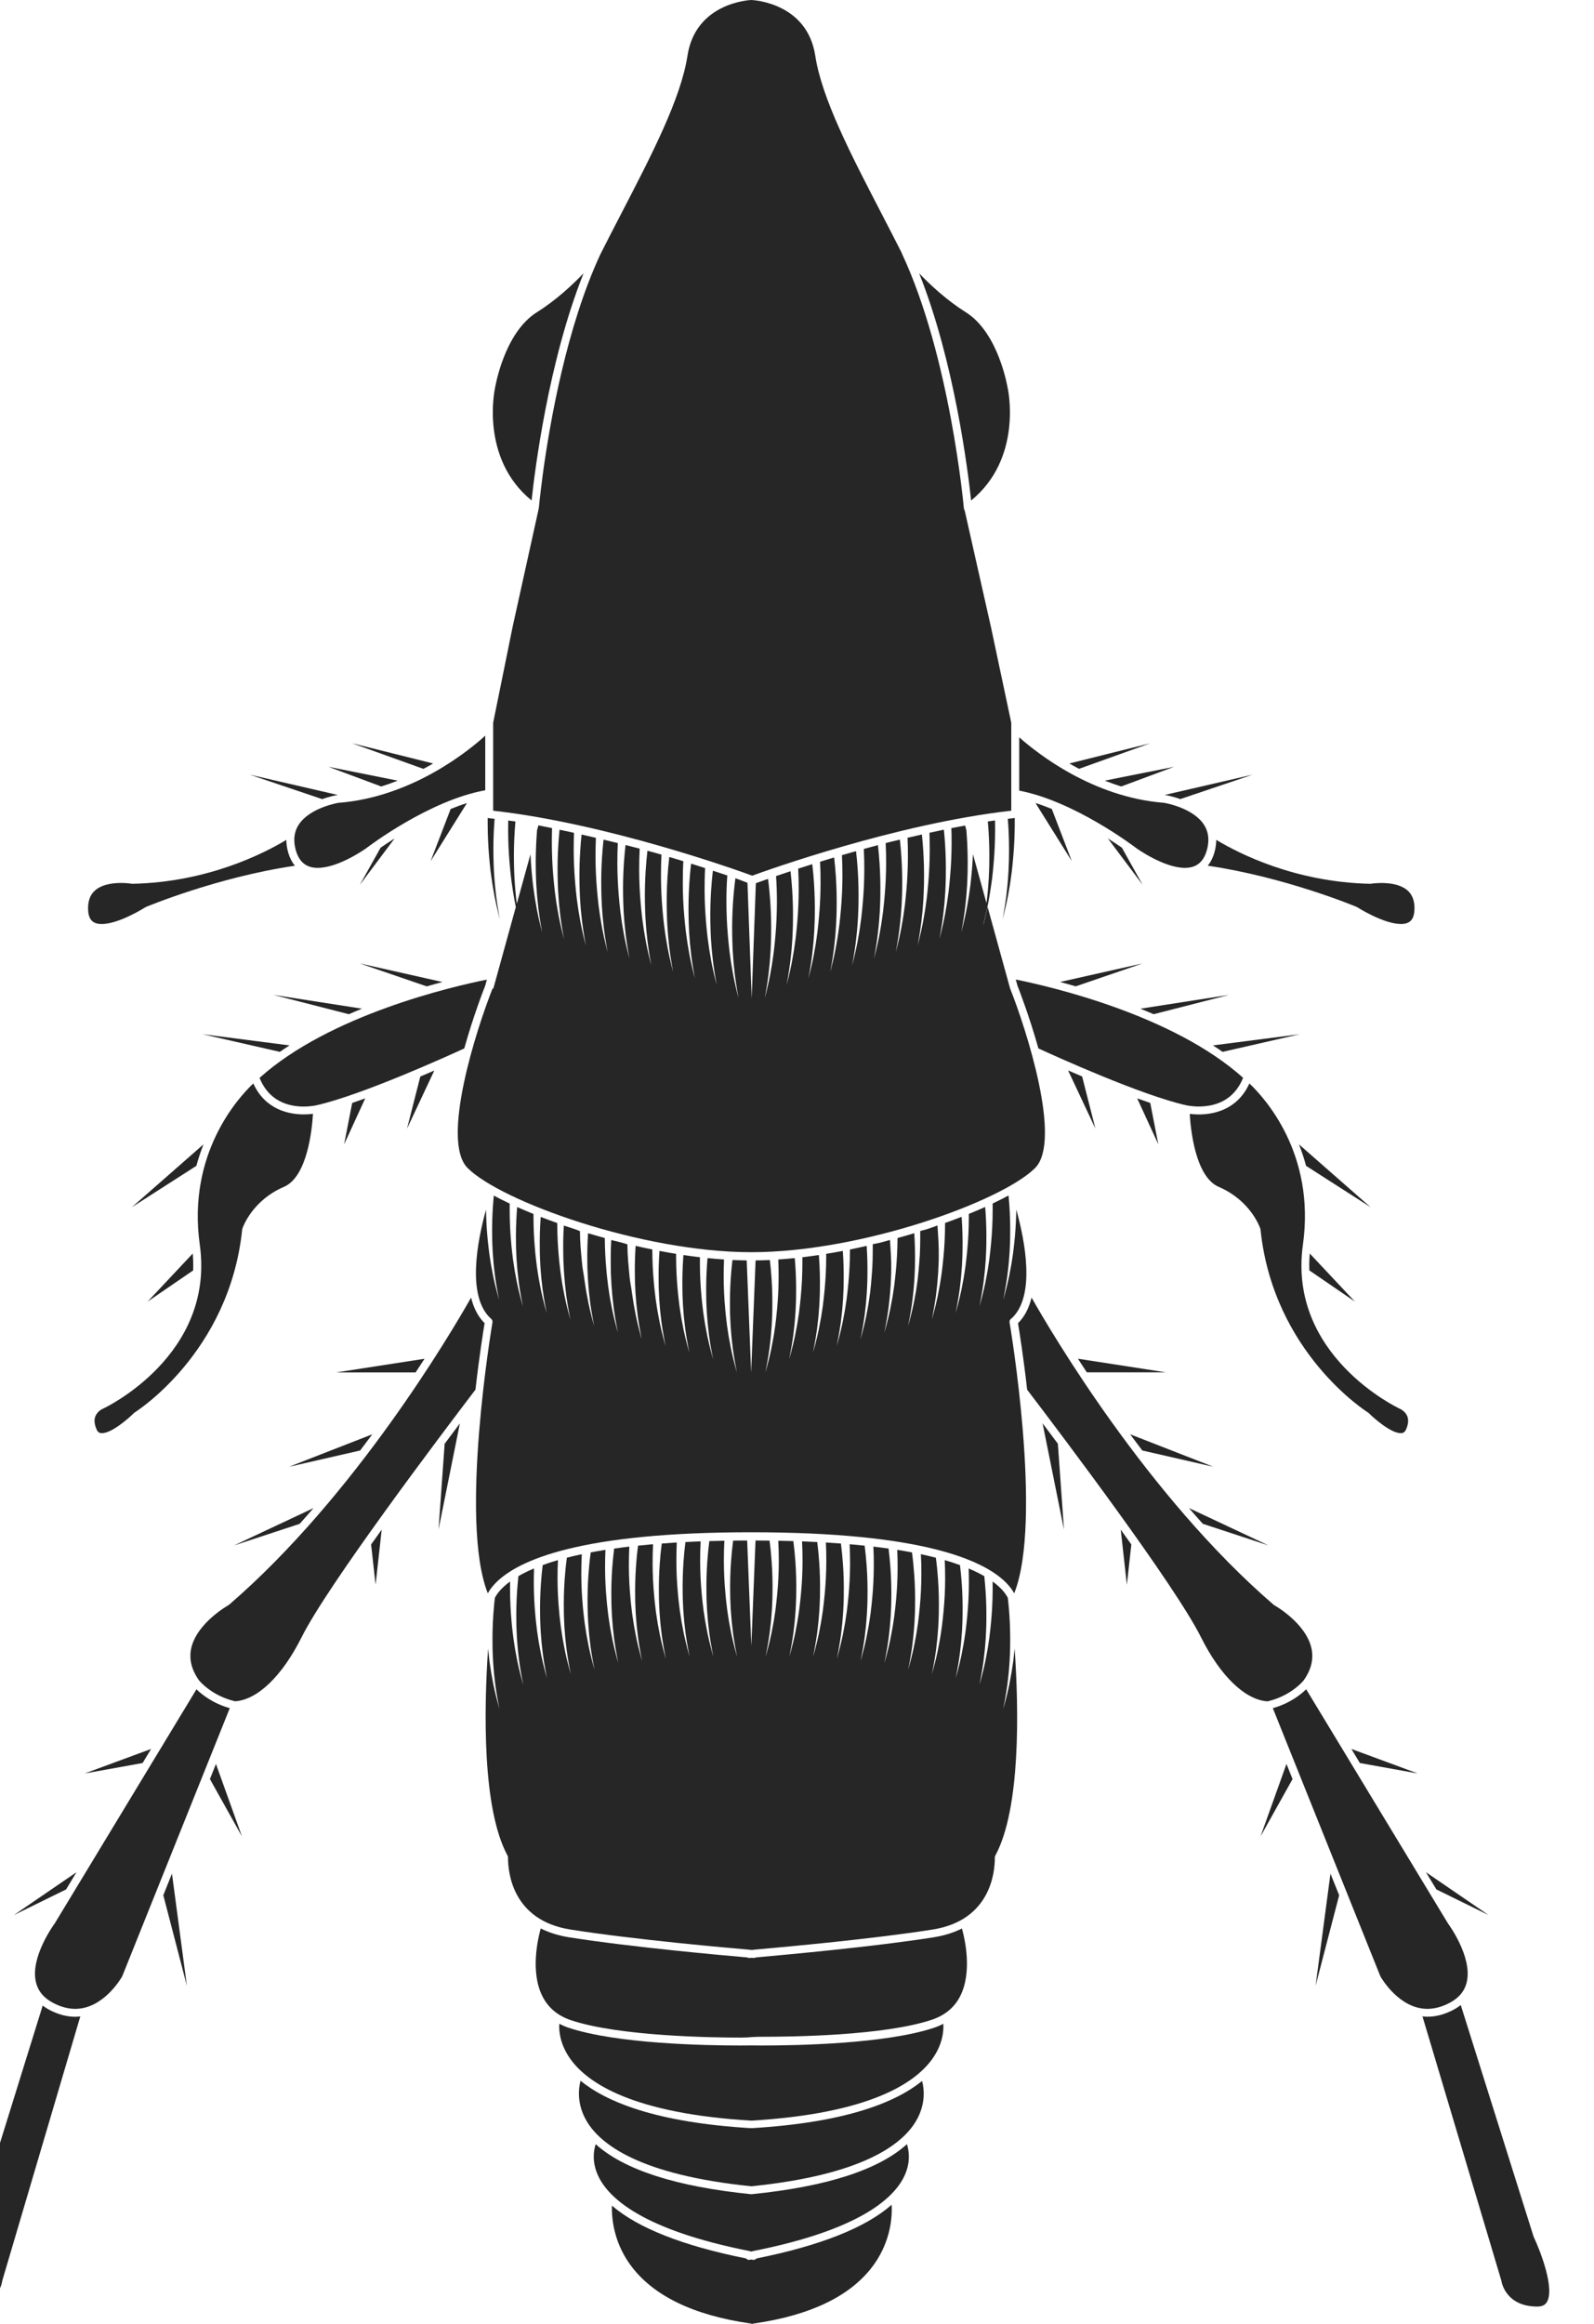 <?xml version="1.0" encoding="UTF-8"?>
<svg id="a" data-name="&amp;lt;Layer&amp;gt;" xmlns="http://www.w3.org/2000/svg" width="427.21" height="622.66" viewBox="0 0 427.21 622.66">
  <defs>
    <style>
      .b {
        fill: #262626;
      }
    </style>
  </defs>
  <path class="b" d="M411.06,599.4s-.04-.09-.05-.14l-19.51-62.02c-.62.48-1.3.93-2.06,1.32-2.29,1.2-4.61,1.81-6.87,1.81-.46,0-.89-.04-1.33-.09l21.14,70.8s.03.1.03.15c.04.27,1.15,6.8,9.61,6.8,1.6,0,2.21-.66,2.53-1.16,2.25-3.55-1.75-13.82-3.49-17.48Z"/>
  <path class="b" d="M349.4,450.24c2.03-2.85,2.73-5.76,2.07-8.65-1.54-6.77-9.86-11.43-9.94-11.48-.06-.04-.12-.08-.18-.12-33.79-29.11-59.58-72.95-64.88-82.31-.66,2.69-1.8,5.07-3.63,6.87.34,2.06,1.44,8.91,2.45,17.81,9.4,12.33,39.58,52.3,46.59,66.33,5.22,10.44,11.84,16.78,17.83,17.18,6.31-1.47,9.55-5.45,9.68-5.62Z"/>
  <path class="b" d="M388.45,536.69c2.58-1.35,4.11-3.21,4.67-5.67,1.53-6.75-4.96-15.53-5.03-15.62l-38.02-62.77c-1.44,1.41-4.41,3.8-8.94,5.06l28.83,71.86c.4.7,5.13,8.71,12.59,8.71,1.92,0,3.9-.53,5.88-1.57Z"/>
  <path class="b" d="M278.31,280.92c4.72,2.17,27.49,12.5,39.63,15.24.06,0,1.43.32,3.35.32,4.06,0,9.35-1.37,11.87-7.69-18.81-16.89-51.69-24.47-60.92-26.33l.46,1.66c.38.95,3.15,8.08,5.6,16.78Z"/>
  <path class="b" d="M366.63,378.46c.07.04.14.1.19.15,1.5,1.5,5.98,5.4,8.59,5.4.69,0,1.11-.29,1.42-.98.63-1.41.73-2.63.31-3.62-.59-1.4-2.05-1.98-2.06-1.99-.37-.17-30.05-14.19-25.88-43.93,3.42-24.41-10.32-39.38-14.35-43.19-3.24,7.19-9.79,8.31-13.55,8.31-.96,0-1.8-.07-2.44-.15.24,4.11,1.49,16.86,7.78,19.56,8.55,3.66,11.04,10.88,11.14,11.19.02.07.04.15.05.23,3.42,33.05,28.55,48.87,28.81,49.03Z"/>
  <path class="b" d="M325.48,228.42c-.41,1.42-1.01,2.59-1.79,3.54,20.82,3.06,39.67,10.94,39.86,11.02.06.02.11.05.16.08.07.05,7.09,4.52,11.76,4.52,2.35,0,3.47-1.14,3.61-3.69.12-2.12-.39-3.79-1.51-4.97-3.1-3.28-10.12-2.13-10.15-2.13-.07.01-.14.02-.2.02-20.16-.45-35.18-8.11-41.25-11.77,0,1.08-.17,2.21-.5,3.39Z"/>
  <path class="b" d="M317.58,232.54c3.04,0,4.96-1.54,5.86-4.7.74-2.59.5-4.88-.73-6.81-2.96-4.65-10.65-5.91-10.72-5.92-19.14-1.47-34.04-13.3-38.83-17.55v14.28c14.81,2.85,30.69,14.89,31.43,15.45.05.04,7.33,5.25,12.99,5.25Z"/>
  <path class="b" d="M13.3,538.57c-.68-.36-1.29-.75-1.86-1.18l-19.23,61.87s-.03.09-.05.14c-1.73,3.66-5.73,13.94-3.49,17.48.32.5.92,1.16,2.53,1.16,8.44,0,9.33-6.5,9.37-6.77,0-.06.02-.12.04-.18l20.91-70.8c-.44.05-.88.09-1.34.09-2.26,0-4.57-.61-6.87-1.81Z"/>
  <path class="b" d="M126.26,347.68c-5.3,9.36-31.09,53.2-64.88,82.31-.05.05-.11.09-.18.12-.08.05-8.41,4.73-9.94,11.48-.65,2.89.05,5.79,2.07,8.64.13.16,3.4,4.16,9.68,5.62,5.99-.4,12.61-6.74,17.83-17.18,7.01-14.03,37.2-54,46.59-66.33,1.01-8.9,2.11-15.74,2.45-17.81-1.83-1.8-2.97-4.18-3.63-6.87Z"/>
  <path class="b" d="M52.66,452.63l-37.96,62.69c-.12.17-6.62,8.95-5.09,15.7.56,2.46,2.09,4.32,4.67,5.67,1.99,1.04,3.97,1.57,5.88,1.57,7.46,0,12.2-8.01,12.59-8.71l28.83-71.86c-4.53-1.26-7.5-3.66-8.94-5.06Z"/>
  <path class="b" d="M81.44,296.49c1.92,0,3.29-.32,3.31-.32,12.17-2.75,34.96-13.08,39.68-15.25,2.44-8.71,5.22-15.83,5.6-16.78l.46-1.66c-9.22,1.85-42.11,9.43-60.92,26.33,2.52,6.32,7.81,7.69,11.87,7.69Z"/>
  <path class="b" d="M25.58,379.43c-.41.99-.3,2.2.32,3.6.31.69.73.98,1.42.98,2.61,0,7.08-3.9,8.59-5.4.06-.06.12-.11.19-.15.25-.16,25.39-15.98,28.81-49.03,0-.08.02-.15.05-.23.1-.31,2.59-7.53,11.14-11.19,6.29-2.7,7.54-15.45,7.78-19.56-.64.08-1.48.15-2.44.15-3.76,0-10.31-1.12-13.55-8.3-4.03,3.82-17.76,18.82-14.35,43.19,4.16,29.74-25.51,43.76-25.81,43.9-.08.03-1.56.62-2.14,2.04Z"/>
  <path class="b" d="M27.25,247.59c4.67,0,11.69-4.48,11.76-4.52.05-.03.11-.06.16-.08.2-.08,19.05-7.96,39.86-11.02-.77-.94-1.38-2.12-1.79-3.54-.34-1.18-.5-2.3-.5-3.39-6.06,3.66-21.09,11.33-41.25,11.77-.07,0-.14,0-.2-.02-.01,0-1.22-.21-2.85-.21-2.32,0-5.48.41-7.31,2.34-1.12,1.18-1.62,2.85-1.51,4.97.14,2.55,1.26,3.69,3.61,3.69Z"/>
  <path class="b" d="M80.02,221.03c-1.23,1.92-1.47,4.21-.73,6.81.9,3.16,2.82,4.7,5.86,4.7,5.67,0,12.94-5.22,13.01-5.27.73-.56,16.95-12.84,31.89-15.52v-14.63c-4.19,3.82-19.48,16.46-39.39,18,0,0-7.68,1.27-10.64,5.91Z"/>
  <path class="b" d="M202.76,605.14s-.07.08-.12.12c-.24.21-.57.3-.89.24l-.39-.08-.39.08c-.07.01-.13.02-.2.02-.25,0-.5-.09-.69-.26-.04-.04-.08-.08-.12-.12-16.98-3.41-29-8.16-35.96-14.16-.09,3.23.41,9.54,4.81,15.7,5.96,8.33,16.86,13.67,32.4,15.9.1.01.19.04.27.08.04,0,.07,0,.11,0s.07,0,.11,0c.09-.04.18-.06.27-.08,15.55-2.23,26.43-7.58,32.33-15.92,4.48-6.33,4.84-12.77,4.68-15.92-6.91,6.11-19.03,10.94-36.24,14.4Z"/>
  <path class="b" d="M201.47,587.92s-.07,0-.11,0-.07,0-.11,0c-20.05-2.03-33.99-6.53-41.6-13.4-.54,1.65-1.05,4.71.62,8.38,2.79,6.13,12.12,14.63,40.72,20.28.1.02.19.05.28.1.06,0,.12,0,.18,0,.09-.05.18-.08.28-.1,28.59-5.65,37.92-14.15,40.72-20.28,1.67-3.67,1.16-6.73.62-8.38-7.61,6.88-21.55,11.38-41.6,13.4Z"/>
  <path class="b" d="M201.43,570.23s-.04-.1-.06-.1c-.02,0-.05.11-.07.1-25.47-1.51-38.77-7.05-45.71-12.7-.53,2.03-1.03,6.14,1.53,10.62,3.65,6.38,14.29,14.61,44.24,17.65,29.95-3.04,40.59-11.27,44.24-17.65,2.57-4.48,2.07-8.53,1.53-10.57-6.94,5.65-20.24,11.14-45.71,12.65Z"/>
  <path class="b" d="M250.35,543.32c-12.9,4.3-36.49,4.76-46.03,4.76-1.85,0-2.94-.02-2.97-.02,0,0-1.09.02-2.94.02-9.54,0-33.14-.46-46.03-4.76-.88-.29-1.7-.65-2.48-1.05-.12,1.91.15,5.52,3.03,9.51,4.67,6.46,16.86,14.55,48.43,16.43,31.57-1.88,43.76-9.98,48.43-16.43,2.88-3.99,3.15-7.6,3.03-9.51-.78.4-1.6.76-2.47,1.05Z"/>
  <path class="b" d="M250.28,519.08c-15.96,2.53-39.1,4.62-46.7,5.31l-.98.09c-.16.09-.33.14-.52.14,0,0-.26-.01-.62-.04-.35.03-.62.04-.62.04-.02,0-.04,0-.06,0-.19,0-.37-.05-.53-.14-5.93-.51-30.9-2.73-47.71-5.39-3-.48-5.51-1.31-7.62-2.37-.79,2.83-2.8,11.63.42,18.1,1.55,3.12,4.14,5.3,7.71,6.49,12.96,4.32,38,4.65,45.36,4.65,1.85,0,2.93-.13,2.94-.13.04,0,1.12-.09,2.97-.09,7.37,0,32.41-.23,45.36-4.54,3.57-1.19,6.16-3.32,7.71-6.44,3.21-6.46,1.22-15.18.42-18.03-2.09,1.05-4.58,1.88-7.54,2.35Z"/>
  <path class="b" d="M271.53,445.29c-.22,1.42-.4,2.84-.69,4.25-.48,2.83-1.2,5.61-1.96,8.37.55-2.81,1.06-5.62,1.33-8.45.18-1.41.25-2.83.37-4.25.06-1.42.15-2.84.15-4.25.05-2.84-.02-5.67-.22-8.49-.1-1.44-.23-2.89-.4-4.33-.56-1.11-1.71-2.67-4.08-4.39.01.74.02,1.48.01,2.23-.01,2.87-.15,5.74-.42,8.6-.11,1.43-.31,2.85-.47,4.28-.22,1.42-.4,2.84-.69,4.25-.48,2.83-1.2,5.61-1.96,8.37.55-2.81,1.06-5.62,1.33-8.45.18-1.41.25-2.83.37-4.25.06-1.42.15-2.84.15-4.25.05-2.84-.02-5.67-.22-8.49-.09-1.24-.2-2.48-.33-3.72-1.18-.68-2.57-1.37-4.19-2.06.05,1.32.06,2.64.06,3.97-.01,2.87-.15,5.74-.42,8.6-.11,1.43-.31,2.85-.47,4.28-.22,1.42-.4,2.84-.69,4.25-.48,2.83-1.2,5.61-1.96,8.37.55-2.81,1.06-5.62,1.33-8.45.18-1.41.25-2.83.37-4.25.06-1.42.15-2.84.15-4.25.05-2.84-.02-5.67-.22-8.49-.11-1.64-.27-3.29-.47-4.93-1.25-.45-2.6-.9-4.09-1.34.08,1.68.11,3.36.11,5.04-.01,2.87-.15,5.74-.42,8.6-.11,1.43-.31,2.85-.47,4.28-.22,1.42-.4,2.84-.69,4.25-.48,2.83-1.2,5.61-1.96,8.37.55-2.81,1.06-5.62,1.33-8.45.18-1.41.25-2.83.37-4.25.06-1.42.15-2.84.15-4.25.05-2.84-.02-5.67-.22-8.49-.13-1.92-.32-3.84-.58-5.74-1.25-.32-2.59-.64-4.01-.94.1,1.83.14,3.64.13,5.46-.01,2.87-.15,5.74-.42,8.6-.11,1.43-.31,2.85-.47,4.28-.22,1.42-.4,2.84-.69,4.25-.48,2.83-1.2,5.61-1.96,8.37.55-2.81,1.06-5.62,1.33-8.45.18-1.41.25-2.83.37-4.25.06-1.42.15-2.84.15-4.25.05-2.84-.02-5.67-.22-8.49-.14-2-.34-4.02-.61-6-1.25-.24-2.57-.47-3.95-.69.08,1.63.1,3.25.1,4.88-.01,2.87-.15,5.74-.42,8.6-.11,1.43-.31,2.85-.47,4.28-.22,1.42-.4,2.84-.69,4.25-.48,2.83-1.2,5.61-1.96,8.37.55-2.81,1.06-5.62,1.33-8.45.18-1.41.25-2.83.37-4.25.06-1.42.15-2.84.15-4.25.05-2.84-.02-5.67-.22-8.49-.12-1.76-.29-3.53-.52-5.28-1.3-.19-2.65-.36-4.06-.53.09,1.73.12,3.45.11,5.18-.01,2.87-.15,5.74-.42,8.6-.11,1.43-.31,2.85-.47,4.28-.22,1.42-.4,2.84-.69,4.25-.48,2.83-1.2,5.61-1.96,8.37.55-2.81,1.06-5.62,1.33-8.45.18-1.41.25-2.83.37-4.25.06-1.42.15-2.84.15-4.25.05-2.84-.02-5.67-.22-8.49-.13-1.83-.31-3.67-.54-5.49-1.3-.14-2.64-.27-4.03-.39.09,1.75.12,3.49.12,5.24-.01,2.87-.15,5.74-.42,8.6-.11,1.43-.31,2.85-.47,4.28-.22,1.42-.4,2.84-.69,4.25-.48,2.83-1.2,5.61-1.96,8.37.55-2.81,1.06-5.62,1.33-8.45.18-1.41.25-2.83.37-4.25.06-1.42.15-2.84.15-4.25.05-2.84-.02-5.67-.22-8.49-.13-1.83-.31-3.67-.54-5.48-1.31-.1-2.64-.19-4.03-.28.08,1.71.12,3.41.11,5.12-.01,2.87-.15,5.74-.42,8.6-.11,1.43-.31,2.85-.47,4.28-.22,1.42-.4,2.84-.69,4.25-.48,2.83-1.2,5.61-1.96,8.37.55-2.81,1.06-5.62,1.33-8.45.18-1.41.25-2.83.37-4.25.06-1.42.15-2.84.15-4.25.05-2.84-.02-5.67-.22-8.49-.12-1.77-.29-3.55-.52-5.3-1.32-.07-2.68-.13-4.07-.18.1,1.82.13,3.62.13,5.43-.01,2.87-.15,5.74-.42,8.6-.11,1.43-.31,2.85-.47,4.28-.22,1.42-.4,2.84-.69,4.25-.48,2.83-1.2,5.61-1.96,8.37.55-2.81,1.06-5.62,1.33-8.45.18-1.41.25-2.83.37-4.25.06-1.42.15-2.84.15-4.25.05-2.84-.02-5.67-.22-8.49-.13-1.86-.31-3.72-.55-5.56-1.32-.04-2.67-.07-4.04-.1.1,1.88.14,3.74.14,5.61-.01,2.87-.15,5.74-.42,8.6-.11,1.43-.31,2.85-.47,4.28-.22,1.42-.4,2.84-.69,4.25-.48,2.83-1.2,5.61-1.96,8.37.55-2.81,1.06-5.62,1.33-8.45.18-1.41.25-2.83.37-4.25.06-1.42.15-2.84.15-4.25.05-2.84-.02-5.67-.22-8.49-.13-1.9-.32-3.82-.57-5.7-1.23-.02-2.48-.02-3.76-.03l-1.12,28.24-1.12-28.24c-1.28,0-2.53.01-3.76.03-.25,1.88-.44,3.8-.57,5.7-.2,2.82-.27,5.66-.22,8.49,0,1.42.09,2.84.15,4.25.12,1.41.19,2.84.37,4.25.27,2.83.78,5.64,1.33,8.45-.76-2.76-1.48-5.55-1.96-8.37-.29-1.41-.46-2.83-.69-4.25-.16-1.42-.36-2.85-.47-4.28-.27-2.86-.41-5.73-.42-8.6,0-1.87.03-3.74.14-5.61-1.38.03-2.73.06-4.04.1-.24,1.84-.42,3.71-.55,5.56-.2,2.82-.27,5.66-.22,8.49,0,1.42.09,2.84.15,4.25.12,1.41.19,2.84.37,4.25.27,2.83.77,5.64,1.33,8.45-.76-2.76-1.48-5.55-1.96-8.37-.29-1.41-.46-2.83-.69-4.25-.16-1.42-.36-2.85-.47-4.28-.27-2.86-.41-5.73-.42-8.6,0-1.81.03-3.62.13-5.43-1.39.05-2.75.11-4.07.18-.23,1.76-.4,3.54-.52,5.3-.2,2.82-.27,5.66-.22,8.49,0,1.42.09,2.84.15,4.25.12,1.41.19,2.84.37,4.25.27,2.83.78,5.64,1.33,8.45-.76-2.76-1.48-5.55-1.96-8.37-.29-1.41-.46-2.83-.69-4.25-.16-1.42-.36-2.85-.47-4.28-.27-2.86-.41-5.73-.42-8.6,0-1.71.03-3.41.11-5.12-1.38.08-2.72.18-4.03.28-.24,1.81-.42,3.65-.54,5.48-.2,2.82-.27,5.66-.22,8.49,0,1.42.09,2.84.15,4.25.12,1.41.19,2.84.37,4.25.27,2.83.78,5.64,1.33,8.45-.76-2.76-1.48-5.55-1.96-8.37-.29-1.41-.46-2.83-.69-4.25-.16-1.42-.36-2.85-.47-4.28-.27-2.86-.41-5.73-.42-8.6,0-1.75.03-3.49.12-5.24-1.39.12-2.73.25-4.03.39-.24,1.82-.42,3.66-.54,5.49-.2,2.82-.27,5.66-.22,8.49,0,1.42.09,2.84.15,4.25.12,1.41.19,2.84.37,4.25.27,2.83.78,5.64,1.33,8.45-.76-2.76-1.48-5.55-1.96-8.37-.29-1.41-.46-2.83-.69-4.25-.16-1.42-.36-2.85-.47-4.28-.27-2.86-.41-5.73-.42-8.6,0-1.73.03-3.45.11-5.18-1.4.17-2.76.34-4.06.53-.22,1.75-.39,3.52-.52,5.28-.2,2.82-.27,5.66-.22,8.49,0,1.42.09,2.84.15,4.25.12,1.41.19,2.84.37,4.25.27,2.83.78,5.64,1.33,8.45-.76-2.76-1.48-5.55-1.96-8.37-.29-1.41-.46-2.83-.69-4.25-.16-1.42-.36-2.85-.47-4.28-.27-2.86-.41-5.73-.42-8.6,0-1.63.02-3.25.1-4.88-1.38.22-2.69.45-3.95.69-.27,1.98-.47,4-.61,6-.2,2.82-.27,5.66-.22,8.49,0,1.42.09,2.83.15,4.25.12,1.41.19,2.84.37,4.25.27,2.83.77,5.64,1.33,8.45-.76-2.76-1.48-5.55-1.96-8.37-.29-1.41-.46-2.83-.69-4.25-.16-1.42-.36-2.85-.47-4.28-.27-2.86-.41-5.73-.42-8.6,0-1.82.03-3.64.13-5.46-1.42.3-2.76.62-4.01.94-.25,1.9-.44,3.83-.58,5.74-.2,2.82-.27,5.66-.22,8.49,0,1.42.09,2.84.15,4.25.12,1.41.19,2.84.37,4.25.27,2.83.78,5.64,1.33,8.45-.76-2.76-1.48-5.55-1.96-8.37-.29-1.41-.46-2.83-.69-4.25-.16-1.42-.36-2.85-.47-4.28-.27-2.86-.41-5.73-.42-8.6,0-1.68.02-3.36.11-5.04-1.49.43-2.85.88-4.09,1.34-.2,1.63-.36,3.28-.47,4.93-.2,2.82-.27,5.66-.22,8.49,0,1.42.09,2.84.15,4.25.12,1.41.19,2.84.37,4.25.27,2.83.77,5.64,1.33,8.45-.76-2.76-1.48-5.55-1.96-8.37-.29-1.41-.46-2.83-.69-4.25-.16-1.42-.36-2.85-.47-4.28-.27-2.86-.41-5.73-.42-8.6,0-1.33.01-2.64.06-3.97-1.62.68-3.01,1.37-4.19,2.06-.13,1.24-.24,2.48-.33,3.72-.2,2.82-.27,5.66-.22,8.49,0,1.42.09,2.83.15,4.25.12,1.41.19,2.84.37,4.25.27,2.83.78,5.64,1.33,8.45-.76-2.76-1.48-5.55-1.96-8.37-.29-1.41-.46-2.83-.69-4.25-.16-1.42-.36-2.85-.47-4.28-.27-2.86-.4-5.73-.42-8.6,0-.74,0-1.48.01-2.22-2.36,1.72-3.52,3.29-4.08,4.39-.17,1.44-.3,2.89-.4,4.33-.2,2.82-.27,5.66-.22,8.49,0,1.42.09,2.84.15,4.25.12,1.41.19,2.84.37,4.25.27,2.83.77,5.64,1.33,8.45-.76-2.76-1.48-5.55-1.96-8.37-.29-1.41-.46-2.83-.69-4.25-.14-1.17-.28-2.35-.4-3.53-1.1,16.37-1.6,42.83,5.22,55.43.08.16.13.33.13.51-.02,3.9,1.12,16.83,16.73,19.3,17.19,2.72,42.99,4.98,47.99,5.4.1,0,.2.03.29.07.07,0,.14-.01.21-.02.03,0,.06,0,.09,0s.06,0,.09,0c.07,0,.14.01.21.02.09-.03.18-.06.28-.07l1.34-.12c7.59-.68,30.67-2.77,46.56-5.28,15.57-2.46,16.71-15.4,16.68-19.3,0-.18.04-.35.13-.51,6.82-12.62,6.3-39.14,5.18-55.5-.11,1.2-.27,2.41-.4,3.61Z"/>
  <path class="b" d="M271,353.36c6.7-5.91,3.65-21.11,1.38-29.26-.04,2.44-.16,4.87-.38,7.29-.11,1.43-.31,2.85-.47,4.28-.22,1.42-.4,2.84-.69,4.25-.48,2.83-1.2,5.61-1.96,8.37.55-2.81,1.06-5.62,1.33-8.45.18-1.41.25-2.83.37-4.25.06-1.42.15-2.84.15-4.25.05-2.84-.02-5.67-.22-8.49-.06-.84-.13-1.68-.21-2.52-1.32.71-2.75,1.42-4.26,2.14,0,.7.01,1.39,0,2.09-.01,2.87-.15,5.74-.42,8.6-.11,1.43-.31,2.85-.47,4.28-.22,1.42-.4,2.84-.69,4.25-.48,2.83-1.2,5.61-1.96,8.37.55-2.81,1.06-5.62,1.33-8.45.18-1.41.25-2.83.37-4.25.06-1.42.15-2.84.15-4.25.05-2.84-.02-5.67-.22-8.49-.03-.41-.06-.82-.1-1.22-1.39.62-2.85,1.25-4.37,1.86,0,.36,0,.71,0,1.07-.01,2.87-.15,5.74-.42,8.6-.11,1.43-.31,2.85-.47,4.28-.22,1.42-.4,2.84-.69,4.25-.48,2.83-1.2,5.61-1.96,8.37.55-2.81,1.06-5.62,1.33-8.45.18-1.41.25-2.83.37-4.25.06-1.42.15-2.84.15-4.25.05-2.84-.02-5.67-.22-8.49,0-.12-.02-.23-.03-.35-1.44.56-2.91,1.11-4.43,1.65,0,.14,0,.27,0,.41-.01,2.87-.15,5.74-.42,8.6-.11,1.43-.31,2.85-.47,4.28-.22,1.42-.4,2.84-.69,4.25-.48,2.83-1.2,5.61-1.96,8.37.55-2.81,1.06-5.62,1.33-8.45.18-1.41.25-2.83.37-4.25.06-1.42.15-2.84.15-4.25.05-2.77-.16-5.53-.35-8.29-1.46.5-2.49.99-4.61,1.47,0,2.91,0,5.78-.28,8.64-.11,1.43-.24,2.85-.4,4.28-.22,1.42-.36,2.84-.65,4.25-.48,2.83-1.18,5.61-1.94,8.37.55-2.81,1.07-5.62,1.34-8.45.18-1.41.25-2.83.37-4.25.06-1.42.15-2.84.15-4.25.05-2.67-.02-5.34-.19-7.99-1.47.45-2.97.88-4.49,1.29-.02,2.85-.15,5.69-.42,8.52-.11,1.43-.31,2.85-.47,4.28-.22,1.42-.4,2.84-.69,4.25-.48,2.83-1.2,5.61-1.96,8.37.55-2.81,1.06-5.62,1.33-8.45.18-1.41.25-2.83.37-4.25.06-1.42.15-2.84.15-4.25.05-2.65-.16-5.31-.33-7.95-1.48.39-2.5.77-4.62,1.13,0,2.9-.02,5.77-.29,8.63-.11,1.43-.24,2.85-.41,4.28-.22,1.42-.37,2.84-.65,4.25-.48,2.83-1.18,5.61-1.94,8.37.55-2.81,1.07-5.62,1.34-8.45.18-1.41.25-2.83.37-4.25.06-1.42.15-2.84.15-4.25.05-2.72-.02-5.43-.2-8.13-1.49.34-2.98.67-4.48.97,0,.13,0,.25,0,.38-.01,2.87-.15,5.74-.42,8.6-.11,1.43-.31,2.85-.47,4.28-.22,1.42-.4,2.84-.69,4.25-.48,2.83-1.2,5.61-1.96,8.37.55-2.81,1.06-5.62,1.33-8.45.18-1.41.25-2.83.37-4.25.06-1.42.15-2.84.15-4.25.05-2.84-.02-5.67-.22-8.49,0-.02,0-.04,0-.06-1.48.28-2.97.55-4.46.79,0,.33,0,.66,0,.99-.01,2.87-.15,5.74-.42,8.6-.11,1.43-.31,2.85-.47,4.28-.22,1.42-.4,2.84-.69,4.25-.48,2.83-1.2,5.61-1.96,8.37.55-2.81,1.06-5.62,1.33-8.45.18-1.41.25-2.83.37-4.25.06-1.42.15-2.84.15-4.25.05-2.84-.02-5.67-.22-8.49-.02-.24-.04-.49-.06-.73-1.47.22-2.94.41-4.41.59,0,.62.01,1.24,0,1.85-.01,2.87-.15,5.74-.42,8.6-.11,1.43-.31,2.85-.47,4.28-.22,1.42-.4,2.84-.69,4.25-.48,2.83-1.2,5.61-1.96,8.37.55-2.81,1.06-5.62,1.33-8.45.18-1.41.25-2.83.37-4.25.06-1.42.15-2.84.15-4.25.05-2.84-.02-5.67-.22-8.49-.04-.56-.09-1.12-.13-1.68-1.48.15-2.96.27-4.42.37.07,1.59.1,3.18.09,4.77-.01,2.87-.15,5.74-.42,8.6-.11,1.43-.31,2.85-.47,4.28-.22,1.42-.4,2.84-.69,4.25-.48,2.83-1.2,5.61-1.96,8.37.55-2.81,1.06-5.62,1.33-8.45.18-1.41.25-2.83.37-4.25.06-1.42.15-2.84.15-4.25.05-2.84-.02-5.67-.22-8.49-.11-1.56-.25-3.13-.44-4.69-1.29.06-2.56.1-3.82.11l-1.19,30.02-1.19-30.02c-1.26-.02-2.54-.05-3.82-.11-.19,1.56-.33,3.13-.44,4.69-.2,2.82-.27,5.66-.22,8.49,0,1.42.09,2.84.15,4.25.12,1.41.19,2.84.37,4.25.27,2.83.78,5.64,1.33,8.45-.76-2.76-1.48-5.55-1.96-8.37-.29-1.41-.46-2.83-.69-4.25-.16-1.42-.36-2.85-.47-4.28-.27-2.86-.41-5.73-.42-8.6,0-1.59.02-3.18.09-4.77-1.46-.1-2.94-.22-4.42-.37-.05.56-.09,1.12-.13,1.68-.2,2.82-.27,5.66-.22,8.49,0,1.42.09,2.84.15,4.25.12,1.41.19,2.84.37,4.25.27,2.83.77,5.64,1.33,8.45-.76-2.76-1.48-5.55-1.96-8.37-.29-1.41-.46-2.83-.69-4.25-.16-1.42-.36-2.85-.47-4.28-.27-2.86-.41-5.73-.42-8.6,0-.62,0-1.24,0-1.85-1.47-.17-2.94-.37-4.41-.59-.02.24-.04.49-.06.73-.2,2.82-.27,5.66-.22,8.49,0,1.42.09,2.84.15,4.25.12,1.41.19,2.84.37,4.25.27,2.83.78,5.64,1.33,8.45-.76-2.76-1.48-5.55-1.96-8.37-.29-1.41-.46-2.83-.69-4.25-.16-1.42-.36-2.85-.47-4.28-.27-2.86-.41-5.73-.42-8.6,0-.33,0-.66,0-.99-1.49-.24-2.97-.5-4.46-.79,0,.02,0,.04,0,.06-.2,2.82-.27,5.66-.22,8.49,0,1.42.09,2.84.15,4.25.12,1.41.19,2.84.37,4.25.27,2.83.78,5.64,1.33,8.45-.76-2.76-1.48-5.55-1.96-8.37-.29-1.41-.46-2.83-.69-4.25-.16-1.42-.36-2.85-.47-4.28-.27-2.86-.41-5.73-.42-8.6,0-.13,0-.25,0-.38-1.5-.3-2.99-.63-4.48-.97-.18,2.7-.25,5.42-.2,8.14,0,1.42.09,2.84.15,4.25.12,1.41.19,2.84.37,4.25.27,2.83.78,5.64,1.33,8.45-.76-2.76-1.48-5.55-1.96-8.37-.29-1.41-.46-2.83-.69-4.25-.16-1.42-.52-2.85-.63-4.28-.27-2.86-.57-5.73-.57-8.6-1.06-.39-2.85-.77-4.33-1.16-.17,2.64-.16,5.3-.12,7.95,0,1.42.13,2.84.19,4.25.12,1.41.21,2.84.39,4.25.27,2.83.78,5.64,1.34,8.45-.76-2.76-1.47-5.55-1.96-8.37-.29-1.41-.46-2.83-.68-4.25-.16-1.42-.36-2.85-.47-4.28-.26-2.83-.4-5.67-.42-8.52-1.51-.42-3.01-.85-4.49-1.29-.17,2.66-.24,5.33-.19,7.99,0,1.42.09,2.84.15,4.25.12,1.41.19,2.84.37,4.25.27,2.83.77,5.64,1.33,8.45-.76-2.76-1.48-5.55-1.96-8.37-.29-1.41-.46-2.83-.69-4.25-.16-1.42-.51-2.85-.62-4.28-.27-2.86-.56-5.73-.56-8.6-1.06-.51-2.86-1-4.32-1.5-.19,2.76-.19,5.52-.14,8.29,0,1.42.13,2.83.19,4.25.12,1.41.2,2.84.38,4.25.27,2.83.78,5.64,1.34,8.45-.76-2.76-1.47-5.55-1.96-8.37-.29-1.41-.46-2.83-.68-4.25-.16-1.42-.36-2.85-.47-4.28-.27-2.86-.4-5.73-.42-8.6,0-.14,0-.27,0-.41-1.52-.54-3-1.1-4.43-1.65,0,.12-.02.24-.03.35-.2,2.82-.27,5.66-.22,8.49,0,1.42.09,2.83.15,4.25.12,1.41.19,2.84.37,4.25.27,2.83.77,5.64,1.33,8.45-.76-2.76-1.48-5.55-1.96-8.37-.29-1.41-.46-2.83-.69-4.25-.16-1.42-.36-2.85-.47-4.28-.27-2.86-.41-5.73-.42-8.6,0-.36,0-.71,0-1.07-1.52-.62-2.97-1.24-4.37-1.86-.03.41-.07.82-.1,1.22-.2,2.82-.27,5.66-.22,8.49,0,1.42.09,2.83.15,4.25.12,1.41.19,2.84.37,4.25.27,2.83.78,5.64,1.33,8.45-.76-2.76-1.48-5.55-1.96-8.37-.29-1.41-.46-2.83-.69-4.25-.16-1.42-.36-2.85-.47-4.28-.27-2.86-.4-5.73-.42-8.6,0-.7,0-1.39,0-2.09-1.51-.71-2.94-1.43-4.26-2.14-.08.84-.15,1.68-.21,2.52-.2,2.82-.27,5.66-.22,8.49,0,1.42.09,2.84.15,4.25.12,1.41.19,2.84.37,4.25.27,2.83.77,5.64,1.33,8.45-.76-2.76-1.48-5.55-1.96-8.37-.29-1.41-.46-2.83-.69-4.25-.16-1.42-.36-2.85-.47-4.28-.23-2.42-.34-4.86-.38-7.29-2.27,8.15-5.32,23.34,1.38,29.26.28.24.41.61.34.97-.09.55-8.99,53.16-1.24,72.57.43-.8,1.07-1.72,2.04-2.71,6.03-6.23,22.8-13.65,68.5-13.65s62.47,7.42,68.5,13.65c.96.99,1.6,1.91,2.04,2.71,7.76-19.41-1.14-72.01-1.24-72.57-.06-.36.07-.73.34-.97Z"/>
  <path class="b" d="M132.01,264.87c-4.33,10.91-13.97,40.81-6.68,48.1,8.9,8.9,46.51,22.55,76.04,22.55s67.13-13.64,76.04-22.55c7.29-7.29-2.35-37.19-6.68-48.1-.01-.04-.03-.07-.04-.11l-6-21.74c-.36,1.69-.76,3.37-1.18,5.04.05-.26.09-.52.14-.79.35-1.41.69-2.83.99-4.26.23-1.11.45-2.21.62-3.33.09-.5.16-1,.24-1.5.14-.91.26-1.83.39-2.74.15-1.42.33-2.85.43-4.28.25-2.86.37-5.73.38-8.6,0-.91,0-1.82-.02-2.73-.64.09-1.28.18-1.93.27.07.84.14,1.67.19,2.51.18,2.82.25,5.66.2,8.49,0,1.42-.09,2.84-.14,4.25-.02.29-.04.57-.06.86-.08,1.13-.15,2.26-.28,3.39-.07.8-.16,1.6-.27,2.4l-3.63-13.13c-.06,1.35-.15,2.7-.26,4.05-.1,1.43-.28,2.85-.43,4.28-.21,1.42-.37,2.84-.63,4.25-.45,2.83-1.1,5.61-1.8,8.37.51-2.81.97-5.62,1.22-8.45.17-1.41.23-2.83.34-4.25.05-1.42.14-2.84.14-4.25.05-2.84-.02-5.67-.2-8.49-.04-.64-.09-1.29-.14-1.93l-.34-1.25c-1.23.22-2.45.45-3.68.69.05,1.4.07,2.8.06,4.2-.01,2.87-.14,5.74-.39,8.6-.1,1.43-.28,2.85-.43,4.28-.21,1.42-.37,2.84-.63,4.25-.45,2.83-1.1,5.61-1.8,8.37.51-2.81.97-5.62,1.22-8.45.17-1.41.23-2.83.34-4.25.05-1.42.14-2.84.14-4.25.05-2.84-.02-5.67-.2-8.49-.08-1.28-.19-2.56-.32-3.84-1.17.25-2.47.53-3.87.83.06,1.57.09,3.14.08,4.71-.01,2.87-.14,5.74-.38,8.6-.1,1.43-.28,2.85-.43,4.28-.21,1.42-.37,2.84-.63,4.25-.45,2.83-1.1,5.61-1.8,8.37.51-2.81.97-5.62,1.22-8.45.17-1.41.23-2.83.34-4.25.05-1.42.14-2.84.14-4.25.05-2.84-.02-5.67-.2-8.49-.09-1.43-.21-2.88-.36-4.31-1.22.27-2.51.57-3.85.88.08,1.72.11,3.42.1,5.14-.01,2.87-.14,5.74-.38,8.6-.1,1.43-.28,2.85-.43,4.28-.21,1.42-.37,2.84-.63,4.25-.45,2.83-1.1,5.61-1.8,8.37.51-2.81.97-5.62,1.22-8.45.17-1.41.23-2.83.34-4.25.05-1.42.14-2.84.14-4.25.05-2.84-.02-5.67-.2-8.49-.1-1.57-.24-3.14-.41-4.71-.88.21-1.79.43-2.71.65-.37.09-.74.19-1.1.28.09,1.83.13,3.65.12,5.48-.01,2.87-.14,5.74-.39,8.6-.1,1.43-.28,2.85-.43,4.28-.21,1.42-.37,2.84-.63,4.25-.45,2.83-1.1,5.61-1.8,8.37.51-2.81.97-5.62,1.22-8.45.17-1.41.23-2.83.34-4.25.05-1.42.14-2.84.14-4.25.05-2.84-.02-5.67-.2-8.49-.11-1.66-.25-3.34-.44-4.99-1.29.34-2.55.68-3.79,1.02.1,1.9.14,3.78.13,5.68-.01,2.87-.14,5.74-.39,8.6-.1,1.43-.28,2.85-.43,4.28-.21,1.42-.37,2.84-.63,4.25-.45,2.83-1.1,5.61-1.8,8.37.51-2.81.97-5.62,1.22-8.45.17-1.41.23-2.83.34-4.25.05-1.42.14-2.84.14-4.25.05-2.84-.02-5.67-.2-8.49-.11-1.72-.26-3.45-.46-5.15-1.29.36-2.55.72-3.78,1.08.1,1.94.14,3.85.13,5.78-.01,2.87-.14,5.74-.39,8.6-.1,1.43-.28,2.85-.43,4.28-.21,1.42-.37,2.84-.63,4.25-.45,2.83-1.1,5.61-1.8,8.37.51-2.81.97-5.62,1.22-8.45.17-1.41.23-2.83.34-4.25.05-1.42.14-2.84.14-4.25.05-2.84-.02-5.67-.2-8.49-.11-1.74-.27-3.49-.47-5.22-1.3.38-2.56.76-3.77,1.14.1,1.94.14,3.86.13,5.79-.01,2.87-.14,5.74-.39,8.6-.1,1.43-.28,2.85-.43,4.28-.21,1.42-.37,2.84-.63,4.25-.45,2.83-1.1,5.61-1.8,8.37.51-2.81.97-5.62,1.22-8.45.17-1.41.23-2.83.34-4.25.05-1.42.14-2.84.14-4.25.05-2.84-.02-5.67-.2-8.49-.11-1.73-.26-3.48-.47-5.2-1.32.41-2.58.81-3.77,1.2.1,1.91.14,3.8.13,5.71-.01,2.87-.14,5.74-.38,8.6-.1,1.43-.28,2.85-.43,4.28-.21,1.42-.37,2.84-.63,4.25-.45,2.83-1.1,5.61-1.8,8.37.51-2.81.97-5.62,1.22-8.45.17-1.41.23-2.83.34-4.25.05-1.42.14-2.84.14-4.25.05-2.84-.02-5.67-.2-8.49-.11-1.69-.26-3.4-.45-5.08-1.44.47-2.73.9-3.88,1.3.18,2.44.24,4.83.23,7.25-.01,2.87-.14,5.74-.39,8.6-.1,1.43-.28,2.85-.43,4.28-.21,1.42-.37,2.84-.63,4.25-.45,2.83-1.1,5.61-1.8,8.37.51-2.81.97-5.62,1.22-8.45.17-1.41.23-2.83.34-4.25.05-1.42.14-2.84.14-4.25.05-2.84-.02-5.67-.2-8.49-.14-2.19-.34-4.4-.63-6.56-1.55.54-2.66.94-3.26,1.16l-1.12,30.85-1.13-30.96c-.76-.3-1.53-.6-2.31-.89-.29-.1-.6-.21-.92-.32-.3,2.21-.51,4.47-.66,6.72-.18,2.82-.25,5.66-.2,8.49,0,1.42.09,2.84.14,4.25.11,1.41.17,2.84.34,4.25.25,2.83.71,5.64,1.22,8.45-.7-2.76-1.36-5.55-1.8-8.37-.26-1.41-.43-2.83-.63-4.25-.15-1.42-.33-2.85-.43-4.28-.25-2.86-.37-5.73-.39-8.6-.01-2.47.05-4.92.24-7.41-1.16-.39-2.46-.83-3.87-1.29-.2,1.73-.36,3.49-.47,5.23-.18,2.82-.25,5.66-.2,8.49,0,1.42.09,2.83.14,4.25.11,1.41.17,2.84.34,4.25.25,2.83.71,5.64,1.22,8.45-.7-2.76-1.36-5.55-1.8-8.37-.26-1.41-.42-2.83-.63-4.25-.15-1.42-.33-2.85-.43-4.28-.25-2.86-.37-5.73-.39-8.6,0-1.96.03-3.9.14-5.86-1.19-.38-2.44-.78-3.76-1.19-.21,1.77-.37,3.56-.48,5.34-.18,2.82-.25,5.66-.2,8.49,0,1.42.09,2.84.14,4.25.11,1.41.17,2.84.34,4.25.25,2.83.71,5.64,1.22,8.45-.7-2.76-1.36-5.55-1.8-8.37-.26-1.41-.42-2.83-.63-4.25-.15-1.42-.33-2.85-.43-4.28-.25-2.86-.37-5.73-.38-8.6,0-1.98.03-3.95.14-5.94-1.21-.37-2.47-.75-3.76-1.13-.21,1.77-.37,3.57-.48,5.36-.18,2.82-.25,5.66-.2,8.49,0,1.42.09,2.84.14,4.25.11,1.41.17,2.84.34,4.25.25,2.83.71,5.64,1.22,8.45-.7-2.76-1.36-5.55-1.8-8.37-.26-1.41-.43-2.83-.63-4.25-.15-1.42-.33-2.85-.43-4.28-.25-2.86-.37-5.73-.39-8.6,0-1.98.03-3.94.14-5.92-.65-.19-1.3-.38-1.97-.57-.6-.16-1.2-.32-1.8-.48-.2,1.74-.36,3.51-.47,5.26-.18,2.82-.25,5.66-.2,8.49,0,1.42.09,2.84.14,4.25.11,1.41.17,2.84.34,4.25.25,2.83.71,5.64,1.22,8.45-.7-2.76-1.36-5.55-1.8-8.37-.26-1.41-.42-2.83-.63-4.25-.15-1.42-.33-2.85-.43-4.28-.24-2.86-.37-5.73-.38-8.6,0-1.92.03-3.84.13-5.76-1.28-.33-2.55-.66-3.79-.97-.19,1.67-.34,3.35-.45,5.03-.18,2.82-.25,5.66-.2,8.49,0,1.42.09,2.83.14,4.25.11,1.41.17,2.84.34,4.25.25,2.83.71,5.64,1.22,8.45-.7-2.76-1.36-5.55-1.8-8.37-.26-1.41-.43-2.83-.63-4.25-.15-1.42-.33-2.85-.43-4.28-.24-2.86-.37-5.73-.38-8.6,0-1.83.03-3.66.12-5.49-1.31-.32-2.58-.63-3.82-.92-.17,1.56-.31,3.14-.41,4.71-.18,2.82-.25,5.66-.2,8.49,0,1.42.09,2.84.14,4.25.11,1.41.17,2.84.34,4.25.25,2.83.71,5.64,1.22,8.45-.7-2.76-1.36-5.55-1.8-8.37-.26-1.41-.43-2.83-.63-4.25-.15-1.42-.33-2.85-.43-4.28-.24-2.86-.37-5.73-.38-8.6,0-1.72.02-3.42.1-5.14-1.34-.31-2.63-.61-3.84-.88-.15,1.43-.27,2.88-.36,4.31-.18,2.82-.25,5.66-.2,8.49,0,1.42.09,2.84.14,4.25.11,1.41.17,2.84.34,4.25.25,2.83.71,5.64,1.22,8.45-.7-2.76-1.36-5.55-1.8-8.37-.26-1.41-.42-2.83-.63-4.25-.15-1.42-.33-2.85-.43-4.28-.25-2.86-.37-5.73-.39-8.6,0-1.57.02-3.14.08-4.71-1.4-.31-2.7-.59-3.87-.83-.13,1.28-.23,2.56-.32,3.84-.18,2.82-.25,5.66-.2,8.49,0,1.42.09,2.84.14,4.25.11,1.41.17,2.84.34,4.25.25,2.83.71,5.64,1.22,8.45-.7-2.76-1.36-5.55-1.8-8.37-.26-1.41-.43-2.83-.63-4.25-.15-1.42-.33-2.85-.43-4.28-.25-2.86-.37-5.73-.39-8.6,0-1.41.01-2.8.06-4.21-1.62-.33-2.88-.58-3.66-.74l-.36,1.3c-.05.65-.1,1.29-.14,1.94-.18,2.82-.25,5.66-.2,8.49,0,1.42.09,2.83.14,4.25.11,1.41.17,2.84.34,4.25.25,2.83.71,5.64,1.22,8.45-.7-2.76-1.36-5.55-1.8-8.37-.26-1.41-.42-2.83-.63-4.25-.15-1.42-.33-2.85-.43-4.28-.12-1.35-.2-2.7-.26-4.05l-3.67,13.28c-.11-.85-.21-1.69-.28-2.54-.13-1.13-.2-2.26-.28-3.39-.02-.29-.04-.57-.06-.86-.05-1.42-.14-2.84-.14-4.25-.05-2.84.02-5.67.2-8.49.05-.83.12-1.67.19-2.51-.64-.09-1.28-.18-1.93-.27-.02.91-.03,1.82-.02,2.73.01,2.87.14,5.74.38,8.6.1,1.43.28,2.85.43,4.28.13.91.26,1.83.39,2.74.07.5.15,1,.24,1.5.18,1.12.39,2.23.62,3.33l-6,21.74s-.02.07-.04.11Z"/>
  <path class="b" d="M144.39,136.21s-.01.08-.02.13l-6.99,31.65-5.21,25.67v23.56c30.65,3.46,65.46,15.95,69.43,17.41,3.97-1.45,38.78-13.95,69.43-17.41v-23.56l-5.45-25.68-7.04-31.24c-.12-.16-.19-.34-.21-.54-.04-.4-3.65-40.59-16.59-68.22-.03-.06-.03-.12-.05-.18-1.8-3.56-3.66-7.15-5.48-10.67-8.2-15.81-15.95-30.74-17.71-42.2C216.33.76,201.95.02,201.34,0c-.53.02-14.91.76-17.09,14.93-1.77,11.48-9.52,26.43-17.73,42.27-1.86,3.59-3.77,7.27-5.6,10.91-9.12,19.56-13.59,45.33-15.43,58.87-.73,5.52-1.08,9.1-1.09,9.23Z"/>
  <path class="b" d="M270.09,104.1c-.04-.22-2.4-14.91-11.25-20.44-5.03-3.15-9.44-7.24-12.5-10.43,9.48,23.74,13.11,53.19,13.93,60.88,13.9-11.33,9.87-29.82,9.83-30.01Z"/>
  <path class="b" d="M142.47,134.11c.82-7.68,4.45-37.13,13.93-60.88-3.06,3.19-7.47,7.28-12.5,10.43-8.85,5.53-11.21,20.22-11.24,20.36-.06.26-4.06,18.77,9.81,30.08Z"/>
  <path class="b" d="M90.42,213.02s.07,0,.11-.01l-23.58-5.44,19.4,6.55c2.18-.78,3.92-1.07,4.07-1.09Z"/>
  <path class="b" d="M116.07,204.57l-21.74-5.43,19.14,6.87c.9-.47,1.76-.95,2.6-1.43Z"/>
  <path class="b" d="M96.45,237.07l9.31-12.42c-1.48.94-2.75,1.79-3.76,2.49l-5.55,9.93Z"/>
  <path class="b" d="M120.78,216.76l-5.37,13.99,9.73-15.57c-1.46.46-2.92,1-4.36,1.58Z"/>
  <path class="b" d="M106.59,209.17l-18.57-3.71,14.15,5.27c1.52-.47,3-1,4.42-1.56Z"/>
  <path class="b" d="M75,281.84c.85-.59,1.71-1.16,2.59-1.73l-23.29-3,20.7,4.73Z"/>
  <path class="b" d="M93.49,271.75c1.18-.51,2.35-1.01,3.53-1.48l-23.75-3.7,20.22,5.18Z"/>
  <path class="b" d="M114.36,264.29c1.46-.42,2.86-.81,4.2-1.17l-22.12-4.97,17.92,6.14Z"/>
  <path class="b" d="M92.23,306.61l5.66-12.31c-1.18.43-2.35.84-3.5,1.23l-2.16,11.08Z"/>
  <path class="b" d="M112.65,288.44l-3.56,13.96,7.31-15.56c-1.18.51-2.44,1.05-3.75,1.61Z"/>
  <path class="b" d="M52.63,312.38c.55-2.04,1.2-3.96,1.91-5.76l-19.21,16.85,17.3-11.09Z"/>
  <path class="b" d="M51.77,340.39c.05-1.46.02-2.96-.11-4.52l-12.1,12.89,12.22-8.37Z"/>
  <path class="b" d="M113.78,364.07l-23.66,3.66h21.27c.83-1.26,1.63-2.48,2.39-3.66Z"/>
  <path class="b" d="M99.78,384.31l-22.3,8.7,19.04-4.36c1.11-1.46,2.2-2.91,3.26-4.34Z"/>
  <path class="b" d="M84.02,404.09l-21.29,10,17.59-5.79c1.25-1.4,2.49-2.8,3.7-4.21Z"/>
  <path class="b" d="M117.52,409.87l5.73-28.47c-1.27,1.69-2.64,3.51-4.08,5.45l-1.64,23.03Z"/>
  <path class="b" d="M100.66,424.62l1.64-14.77c-.96,1.34-1.91,2.67-2.84,3.99l1.2,10.78Z"/>
  <polygon class="b" points="56.26 476.69 64.84 492.05 57.88 472.64 56.26 476.69"/>
  <polygon class="b" points="40.5 468.62 22.69 475.19 38.22 472.39 40.5 468.62"/>
  <polygon class="b" points="20.5 501.65 3.72 513.13 17.71 506.26 20.5 501.65"/>
  <polygon class="b" points="43.77 507.82 50.09 532.09 46.09 502.03 43.77 507.82"/>
  <path class="b" d="M131.52,233.68c.21,1.42.37,2.84.63,4.25.45,2.83,1.1,5.61,1.8,8.37-.51-2.81-.97-5.62-1.22-8.45-.17-1.41-.23-2.83-.34-4.25-.05-1.42-.14-2.84-.14-4.25-.05-2.84.02-5.67.2-8.49.03-.48.07-.97.11-1.45-.52-.06-1.04-.13-1.56-.18-.11-.01-.2-.05-.3-.09,0,.56,0,1.11,0,1.67.01,2.87.14,5.74.38,8.6.1,1.43.28,2.85.43,4.28Z"/>
  <path class="b" d="M312.26,213.02c.16.02,1.89.31,4.07,1.09l19.4-6.55-23.58,5.44s.07,0,.11.01Z"/>
  <path class="b" d="M308.34,199.14l-21.74,5.43c.83.48,1.7.96,2.6,1.43l19.14-6.87Z"/>
  <path class="b" d="M300.68,227.14c-1.01-.7-2.28-1.55-3.76-2.49l9.31,12.42-5.55-9.93Z"/>
  <path class="b" d="M277.53,215.17l9.73,15.57-5.37-13.99c-1.44-.58-2.9-1.12-4.36-1.58Z"/>
  <path class="b" d="M300.51,210.73l14.15-5.27-18.57,3.71c1.43.56,2.9,1.09,4.42,1.56Z"/>
  <path class="b" d="M348.37,277.11l-23.29,3c.88.56,1.74,1.14,2.59,1.73l20.7-4.73Z"/>
  <path class="b" d="M329.41,266.57l-23.75,3.7c1.17.48,2.35.97,3.53,1.48l20.22-5.18Z"/>
  <path class="b" d="M306.23,258.14l-22.12,4.97c1.34.36,2.74.75,4.2,1.17l17.92-6.14Z"/>
  <path class="b" d="M304.78,294.3l5.66,12.31-2.16-11.08c-1.15-.39-2.32-.8-3.5-1.23Z"/>
  <path class="b" d="M286.27,286.83l7.31,15.56-3.56-13.96c-1.31-.55-2.56-1.09-3.75-1.61Z"/>
  <path class="b" d="M348.13,306.62c.72,1.8,1.37,3.72,1.91,5.76l17.3,11.09-19.21-16.85Z"/>
  <path class="b" d="M350.91,340.39l12.22,8.37-12.1-12.89c-.13,1.55-.17,3.06-.11,4.52Z"/>
  <path class="b" d="M312.55,367.72l-23.66-3.66c.76,1.18,1.56,2.4,2.39,3.65h21.27Z"/>
  <path class="b" d="M325.19,393.01l-22.3-8.7c1.06,1.43,2.15,2.88,3.26,4.34l19.04,4.36Z"/>
  <path class="b" d="M339.95,414.08l-21.29-10c1.21,1.41,2.45,2.81,3.7,4.21l17.59,5.79Z"/>
  <path class="b" d="M279.43,381.4l5.73,28.47-1.64-23.03c-1.45-1.93-2.81-3.76-4.08-5.45Z"/>
  <path class="b" d="M302.01,424.62l1.2-10.78c-.93-1.32-1.88-2.65-2.84-3.99l1.64,14.77Z"/>
  <polygon class="b" points="337.84 492.05 346.42 476.69 344.79 472.64 337.84 492.05"/>
  <polygon class="b" points="379.98 475.19 362.18 468.62 364.46 472.39 379.98 475.19"/>
  <polygon class="b" points="398.95 513.13 382.17 501.65 384.97 506.26 398.95 513.13"/>
  <polygon class="b" points="352.59 532.09 358.91 507.82 356.58 502.03 352.59 532.09"/>
  <path class="b" d="M270.22,220.86c.18,2.82.25,5.66.2,8.49,0,1.42-.09,2.84-.14,4.25-.11,1.41-.17,2.84-.34,4.25-.25,2.83-.71,5.64-1.22,8.45.7-2.76,1.36-5.55,1.8-8.37.26-1.41.43-2.83.63-4.25.15-1.42.33-2.85.43-4.28.25-2.86.37-5.73.38-8.6,0-.56,0-1.12,0-1.67-.09.04-.19.08-.3.09-.52.06-1.04.12-1.56.18.04.48.08.97.11,1.45Z"/>
</svg>